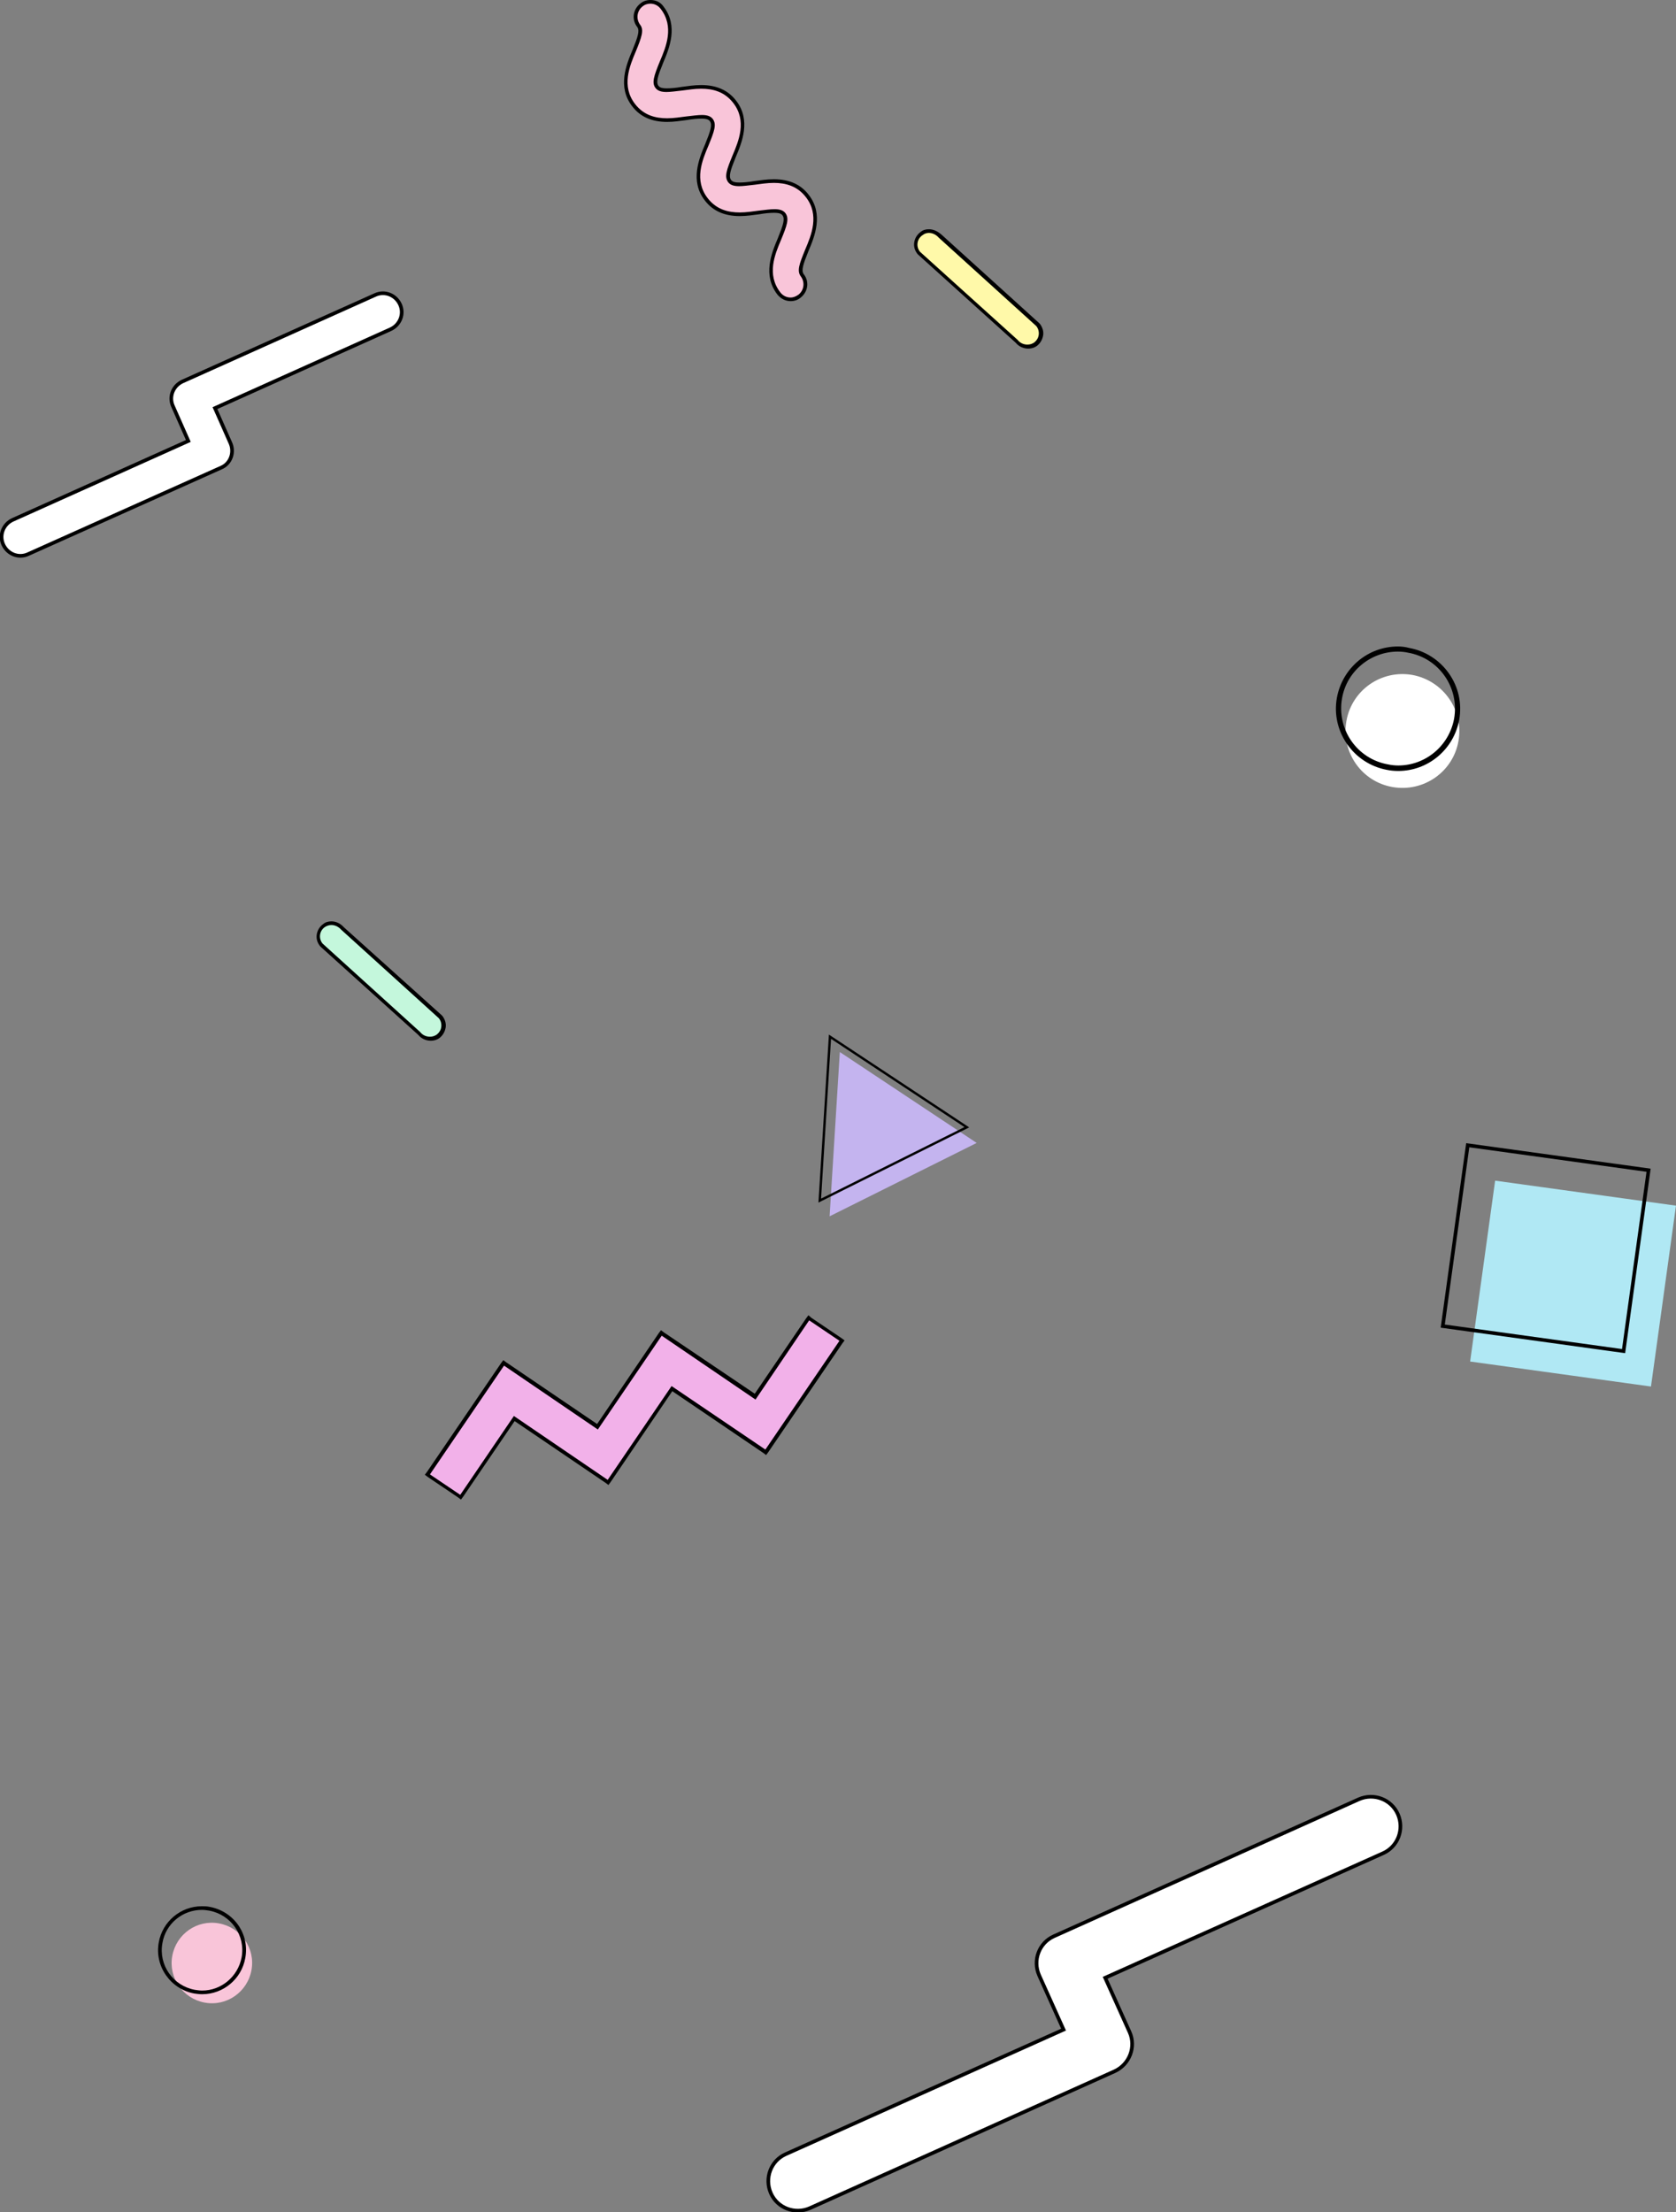 <?xml version="1.0" encoding="utf-8"?>
<!-- Generator: Adobe Illustrator 26.5.3, SVG Export Plug-In . SVG Version: 6.00 Build 0)  -->
<svg version="1.1" id="レイヤー_1" xmlns="http://www.w3.org/2000/svg" xmlns:xlink="http://www.w3.org/1999/xlink" x="0px"
	 y="0px" viewBox="0 0 459.2 606" style="enable-background:new 0 0 459.2 606;" xml:space="preserve">
<rect x="0" y="0" width="459.2" height="606" fill="#808080" stroke="none"/>
<style type="text/css">
	.st0{fill:#B0E8F4;}
	.st1{fill:none;stroke:#000000;stroke-miterlimit:10;}
	.st2{fill:#FFFFFF;stroke:#000000;stroke-miterlimit:10;}
	.st3{fill:#F9C5D9;}
	.st4{fill:#F2B1E9;}
	.st5{fill:#C4F7DC;}
	.st6{fill:#FFFFFF;}
	.st7{fill:#FFF9A9;}
	.st8{fill:#C4B4EF;}
	.st9{fill:none;stroke:#000000;stroke-width:0.651;stroke-miterlimit:10;}
</style>
<g>
	
		<rect x="405.9" y="326.4" transform="matrix(0.991 0.137 -0.137 0.991 52.115 -55.64)" class="st0" width="50" height="50"/>
	
		<rect x="398.4" y="316.7" transform="matrix(0.991 0.137 -0.137 0.991 50.713 -54.705)" class="st1" width="50" height="50"/>
</g>
<path class="st2" d="M305.4,567.4l-83.5,37.5c-4.1,1.8-8.9,0-10.7-4.1c-1.8-4.1,0-8.9,4.1-10.7l76.1-34.1l-6.7-14.9
	c-1.8-4.1,0-8.9,4.1-10.7l83.5-37.5c4.1-1.8,8.9,0,10.7,4.1c1.8,4.1,0,8.9-4.1,10.7l-76.1,34.1l6.7,14.9
	C311.3,560.7,309.5,565.5,305.4,567.4z"/>
<path class="st2" d="M60.6,128.1L7.7,151.8c-2.6,1.2-5.6,0-6.8-2.6c-1.2-2.6,0-5.6,2.6-6.8l48.1-21.6l-4.2-9.5
	c-1.2-2.6,0-5.6,2.6-6.8l52.8-23.7c2.6-1.2,5.6,0,6.8,2.6c1.2,2.6,0,5.6-2.6,6.8l-48.1,21.6l4.2,9.5C64.3,123.9,63.2,127,60.6,128.1
	z"/>
<g>
	<path class="st3" d="M216.8,81.9c-1.3,0-2.5-0.6-3.2-1.6c-4-5.1-1.6-10.8,0.1-14.9c1.5-3.7,2.2-5.6,1.2-6.8
		c-0.5-0.6-1.3-0.9-2.6-0.9c-1.1,0-2.5,0.2-4.2,0.4c-1.6,0.2-3.4,0.5-5.3,0.5c-4.1,0-7.1-1.3-9.2-4.1c-4-5.1-1.6-10.8,0.1-14.9
		c1.5-3.7,2.2-5.6,1.2-6.8c-0.5-0.7-1.3-0.9-2.7-0.9c-1.1,0-2.5,0.2-4.2,0.4c-1.6,0.2-3.4,0.5-5.3,0.5c-4.1,0-7.1-1.3-9.2-4.1
		c-4-5.1-1.6-10.8,0.1-14.9c1.7-4,2.1-5.6,1.2-6.8c-0.7-0.9-1-1.9-0.8-3c0.1-1.1,0.7-2.1,1.6-2.7c0.7-0.6,1.6-0.9,2.5-0.9
		c1.3,0,2.5,0.6,3.2,1.6c4,5.1,1.6,10.8-0.1,14.9c-1.7,4-2.1,5.6-1.2,6.8c0.5,0.7,1.3,0.9,2.7,0.9c1.1,0,2.5-0.2,4.2-0.4
		c1.6-0.2,3.4-0.5,5.3-0.5c4.1,0,7.1,1.3,9.2,4.1c4,5.1,1.6,10.8-0.1,14.9c-1.7,4-2.1,5.6-1.2,6.8c0.5,0.6,1.3,0.9,2.6,0.9
		c1.1,0,2.5-0.2,4.2-0.4c1.6-0.2,3.4-0.5,5.3-0.5c4.1,0,7.1,1.3,9.2,4.1c4,5.1,1.6,10.8-0.1,14.9c-1.5,3.7-2.2,5.6-1.2,6.8
		c0.7,0.9,1,1.9,0.8,3c-0.1,1.1-0.7,2.1-1.6,2.7C218.6,81.7,217.7,81.9,216.8,81.9z"/>
	<path d="M178.2,1c1.1,0,2.1,0.5,2.8,1.4c3.8,4.9,1.5,10.4-0.2,14.4c-1.6,3.9-2.3,5.9-1.2,7.3c0.6,0.8,1.6,1.1,3,1.1
		c1.1,0,2.5-0.2,4.3-0.4c1.6-0.2,3.4-0.5,5.2-0.5c3.2,0,6.4,0.8,8.8,3.9c3.8,4.9,1.5,10.4-0.2,14.4c-1.6,3.9-2.3,5.8-1.2,7.3
		c0.6,0.8,1.6,1.1,3,1.1c1.1,0,2.5-0.2,4.3-0.4c1.6-0.2,3.4-0.5,5.2-0.5c3.2,0,6.4,0.8,8.8,3.9c3.8,4.9,1.5,10.4-0.2,14.4
		c-1.6,3.9-2.3,5.8-1.2,7.3c1.2,1.6,0.9,3.8-0.6,5c-0.7,0.5-1.4,0.8-2.2,0.8c-1.1,0-2.1-0.5-2.8-1.4c-3.8-4.9-1.5-10.4,0.2-14.4
		c1.6-3.9,2.3-5.8,1.2-7.3c-0.6-0.8-1.6-1.1-3-1.1c-1.1,0-2.5,0.2-4.3,0.4c-1.6,0.2-3.4,0.5-5.2,0.5c-3.2,0-6.4-0.8-8.8-3.9
		c-3.8-4.9-1.5-10.4,0.2-14.4c1.6-3.9,2.3-5.8,1.2-7.3c-0.6-0.8-1.6-1.1-3-1.1c-1.1,0-2.5,0.2-4.3,0.4c-1.6,0.2-3.4,0.5-5.2,0.5
		c-3.2,0-6.4-0.8-8.8-3.9c-3.8-4.9-1.5-10.4,0.2-14.4c1.6-3.9,2.3-5.9,1.2-7.3c-1.2-1.6-0.9-3.8,0.6-5C176.7,1.2,177.5,1,178.2,1
		 M178.2,0c-1,0-2,0.3-2.8,1c-2,1.6-2.4,4.4-0.8,6.4c0.7,1,0.2,2.6-1.3,6.3c-1.7,4-4.2,10.1-0.1,15.4c2.2,2.9,5.4,4.3,9.6,4.3
		c1.9,0,3.7-0.3,5.3-0.5c1.7-0.3,3.1-0.4,4.1-0.4c1.5,0,2,0.3,2.3,0.7c0.7,1,0.2,2.6-1.3,6.3c-1.7,4-4.2,10.1-0.1,15.4
		c2.2,2.9,5.4,4.3,9.6,4.3c1.9,0,3.7-0.3,5.3-0.5c1.7-0.3,3.1-0.4,4.1-0.4c1.5,0,2,0.3,2.3,0.7c0.7,1,0.2,2.6-1.3,6.3
		c-1.7,4-4.2,10.1-0.1,15.4c0.9,1.1,2.2,1.8,3.6,1.8c1,0,2-0.3,2.8-1c2-1.6,2.4-4.4,0.8-6.4c-0.7-1-0.2-2.6,1.3-6.3
		c1.7-4,4.2-10.1,0.1-15.4c-2.2-2.9-5.4-4.3-9.6-4.3c-1.9,0-3.7,0.3-5.3,0.5c-1.7,0.3-3.1,0.4-4.1,0.4c-1.5,0-2-0.3-2.3-0.7
		c-0.7-1-0.2-2.6,1.3-6.3c1.7-4,4.2-10.1,0.1-15.4c-2.2-2.9-5.4-4.3-9.6-4.3c-1.9,0-3.7,0.3-5.3,0.5c-1.7,0.3-3.1,0.4-4.1,0.4
		c-1.5,0-2-0.3-2.3-0.7c-0.7-1-0.2-2.6,1.3-6.3c1.7-4,4.2-10.1,0.1-15.4C181,0.6,179.7,0,178.2,0L178.2,0z"/>
</g>
<g>
	<polygon class="st4" points="117.2,403.9 138,373.3 163.7,390.8 181.2,365.1 206.9,382.6 221.6,361 230.7,367.2 209.8,397.9 
		184.1,380.4 166.6,406.1 140.9,388.6 126.3,410.1 	"/>
	<path d="M221.7,361.7l8.3,5.6l-20.3,29.8L184,379.7l-17.5,25.7l-25.7-17.5l-14.7,21.6l-8.3-5.6l20.3-29.8l25.7,17.5l17.5-25.7
		l25.7,17.5L221.7,361.7 M221.5,360.3l-0.6,0.8l-14.1,20.7L181.9,365l-0.8-0.6l-0.6,0.8l-16.9,24.9l-24.9-16.9l-0.8-0.6l-0.6,0.8
		L117,403.2l-0.6,0.8l0.8,0.6l8.3,5.6l0.8,0.6l0.6-0.8l14.1-20.7l24.9,16.9l0.8,0.6l0.6-0.8l16.9-24.9l24.9,16.9l0.8,0.6l0.6-0.8
		l20.3-29.8l0.6-0.8l-0.8-0.6l-8.3-5.6L221.5,360.3L221.5,360.3z"/>
</g>
<g>
	<path class="st5" d="M117.7,284.5c-1.2,0-2.3-0.5-3-1.5L88,259c-0.7-0.9-1-1.9-0.8-2.9c0.2-1,0.7-1.9,1.6-2.5
		c0.6-0.4,1.3-0.6,2-0.6c1.2,0,2.3,0.6,3.1,1.5l26.6,24.1c0.7,0.9,1,1.8,0.8,2.9c-0.1,0.9-0.6,1.7-1.3,2.3
		C119.4,284.2,118.6,284.5,117.7,284.5z"/>
	<g>
		<path d="M90.8,253.4c1,0,2,0.5,2.7,1.3l26.7,24.2c0.6,0.7,0.8,1.6,0.7,2.4c-0.1,0.8-0.5,1.5-1.1,2c-0.6,0.5-1.3,0.7-2,0.7
			c-1,0-2-0.4-2.7-1.3l-26.7-24.2c-1.2-1.4-0.9-3.6,0.7-4.6C89.6,253.6,90.2,253.4,90.8,253.4 M90.8,252.4L90.8,252.4
			c-0.8,0-1.6,0.2-2.2,0.7c-1,0.7-1.6,1.7-1.8,2.8c-0.2,1.2,0.1,2.3,0.9,3.3l0.1,0.1l0.1,0.1l26.7,24.1c0.8,1,2.1,1.6,3.4,1.6
			c1,0,1.9-0.3,2.6-0.9c0.8-0.7,1.3-1.6,1.5-2.7c0.2-1.1-0.2-2.3-0.9-3.2l-0.1-0.1l-0.1-0.1L94.2,254
			C93.3,253,92.1,252.4,90.8,252.4L90.8,252.4z"/>
	</g>
</g>
<g>
	<path class="st3" d="M68.9,539.7c-1.1,6-6.8,10-12.8,8.9c-6-1.1-10-6.8-8.9-12.8c1.1-6,6.8-10,12.8-8.9C66,528,70,533.7,68.9,539.7
		z"/>
	<g>
		<path d="M55.3,523.2c0.7,0,1.3,0.1,2,0.2c6,1.1,10,6.8,8.9,12.8c-1,5.3-5.6,9.1-10.8,9.1c-0.7,0-1.3-0.1-2-0.2
			c-6-1.1-10-6.8-8.9-12.8C45.4,526.9,50.1,523.2,55.3,523.2 M55.3,522.2L55.3,522.2c-5.8,0-10.8,4.2-11.8,9.9
			c-1.2,6.5,3.2,12.8,9.7,14c0.7,0.1,1.4,0.2,2.2,0.2c5.8,0,10.8-4.2,11.8-9.9c0.6-3.2-0.1-6.4-1.9-9c-1.8-2.6-4.6-4.4-7.7-5
			C56.7,522.2,56,522.2,55.3,522.2L55.3,522.2z"/>
	</g>
</g>
<g>
	<path class="st6" d="M399.6,203c-1.5,8.5-9.6,14.1-18.1,12.6c-8.5-1.5-14.1-9.6-12.6-18.1c1.5-8.5,9.6-14.1,18.1-12.6
		C395.5,186.5,401.1,194.6,399.6,203z"/>
	<g>
		<path d="M383,178.5c0.9,0,1.9,0.1,2.8,0.3c8.5,1.5,14.1,9.6,12.6,18.1c-1.4,7.5-7.9,12.8-15.3,12.8c-0.9,0-1.9-0.1-2.8-0.3
			c-8.5-1.5-14.1-9.6-12.6-18.1C369,183.8,375.6,178.5,383,178.5 M383,177.1L383,177.1c-8.2,0-15.2,5.9-16.7,14
			c-1.7,9.2,4.5,18.1,13.7,19.8c1,0.2,2,0.3,3.1,0.3c8.2,0,15.2-5.9,16.7-14c0.8-4.5-0.2-9-2.8-12.7s-6.5-6.2-10.9-7
			C385,177.2,384,177.1,383,177.1L383,177.1z"/>
	</g>
</g>
<g>
	<path class="st7" d="M281.4,94.9c-1.2,0-2.3-0.5-3-1.5l-26.7-24.1c-0.7-0.9-1-1.9-0.8-2.9c0.2-1,0.7-1.9,1.6-2.5
		c0.6-0.4,1.3-0.6,2-0.6c1.2,0,2.3,0.6,3.1,1.5l26.6,24.1c0.7,0.9,1,1.8,0.8,2.9c-0.1,0.9-0.6,1.7-1.3,2.3
		C283.1,94.6,282.3,94.9,281.4,94.9z"/>
	<path d="M254.5,63.8c1,0,2,0.5,2.7,1.3l26.7,24.2c0.6,0.7,0.8,1.6,0.7,2.4c-0.1,0.8-0.5,1.5-1.1,2c-0.6,0.5-1.3,0.7-2,0.7
		c-1,0-2-0.4-2.7-1.3L252.1,69c-1.2-1.4-0.9-3.6,0.7-4.6C253.3,64,253.9,63.8,254.5,63.8 M254.5,62.8L254.5,62.8
		c-0.8,0-1.6,0.2-2.2,0.7c-1,0.7-1.6,1.7-1.8,2.8c-0.2,1.2,0.1,2.3,0.9,3.3l0.1,0.1l0.1,0.1l26.7,24.1c0.8,1,2.1,1.6,3.4,1.6
		c1,0,1.9-0.3,2.6-0.9c0.8-0.7,1.3-1.6,1.5-2.7c0.2-1.1-0.2-2.3-0.9-3.2l-0.1-0.1l-0.1-0.1l-26.6-24.1
		C257,63.4,255.8,62.8,254.5,62.8L254.5,62.8z"/>
</g>
<g>
	<g>
		<polygon class="st8" points="230.1,288.2 227.3,333.2 267.6,313.1 		"/>
	</g>
	<polygon class="st9" points="227.4,284 224.6,328.9 264.9,308.8 	"/>
</g>
</svg>
